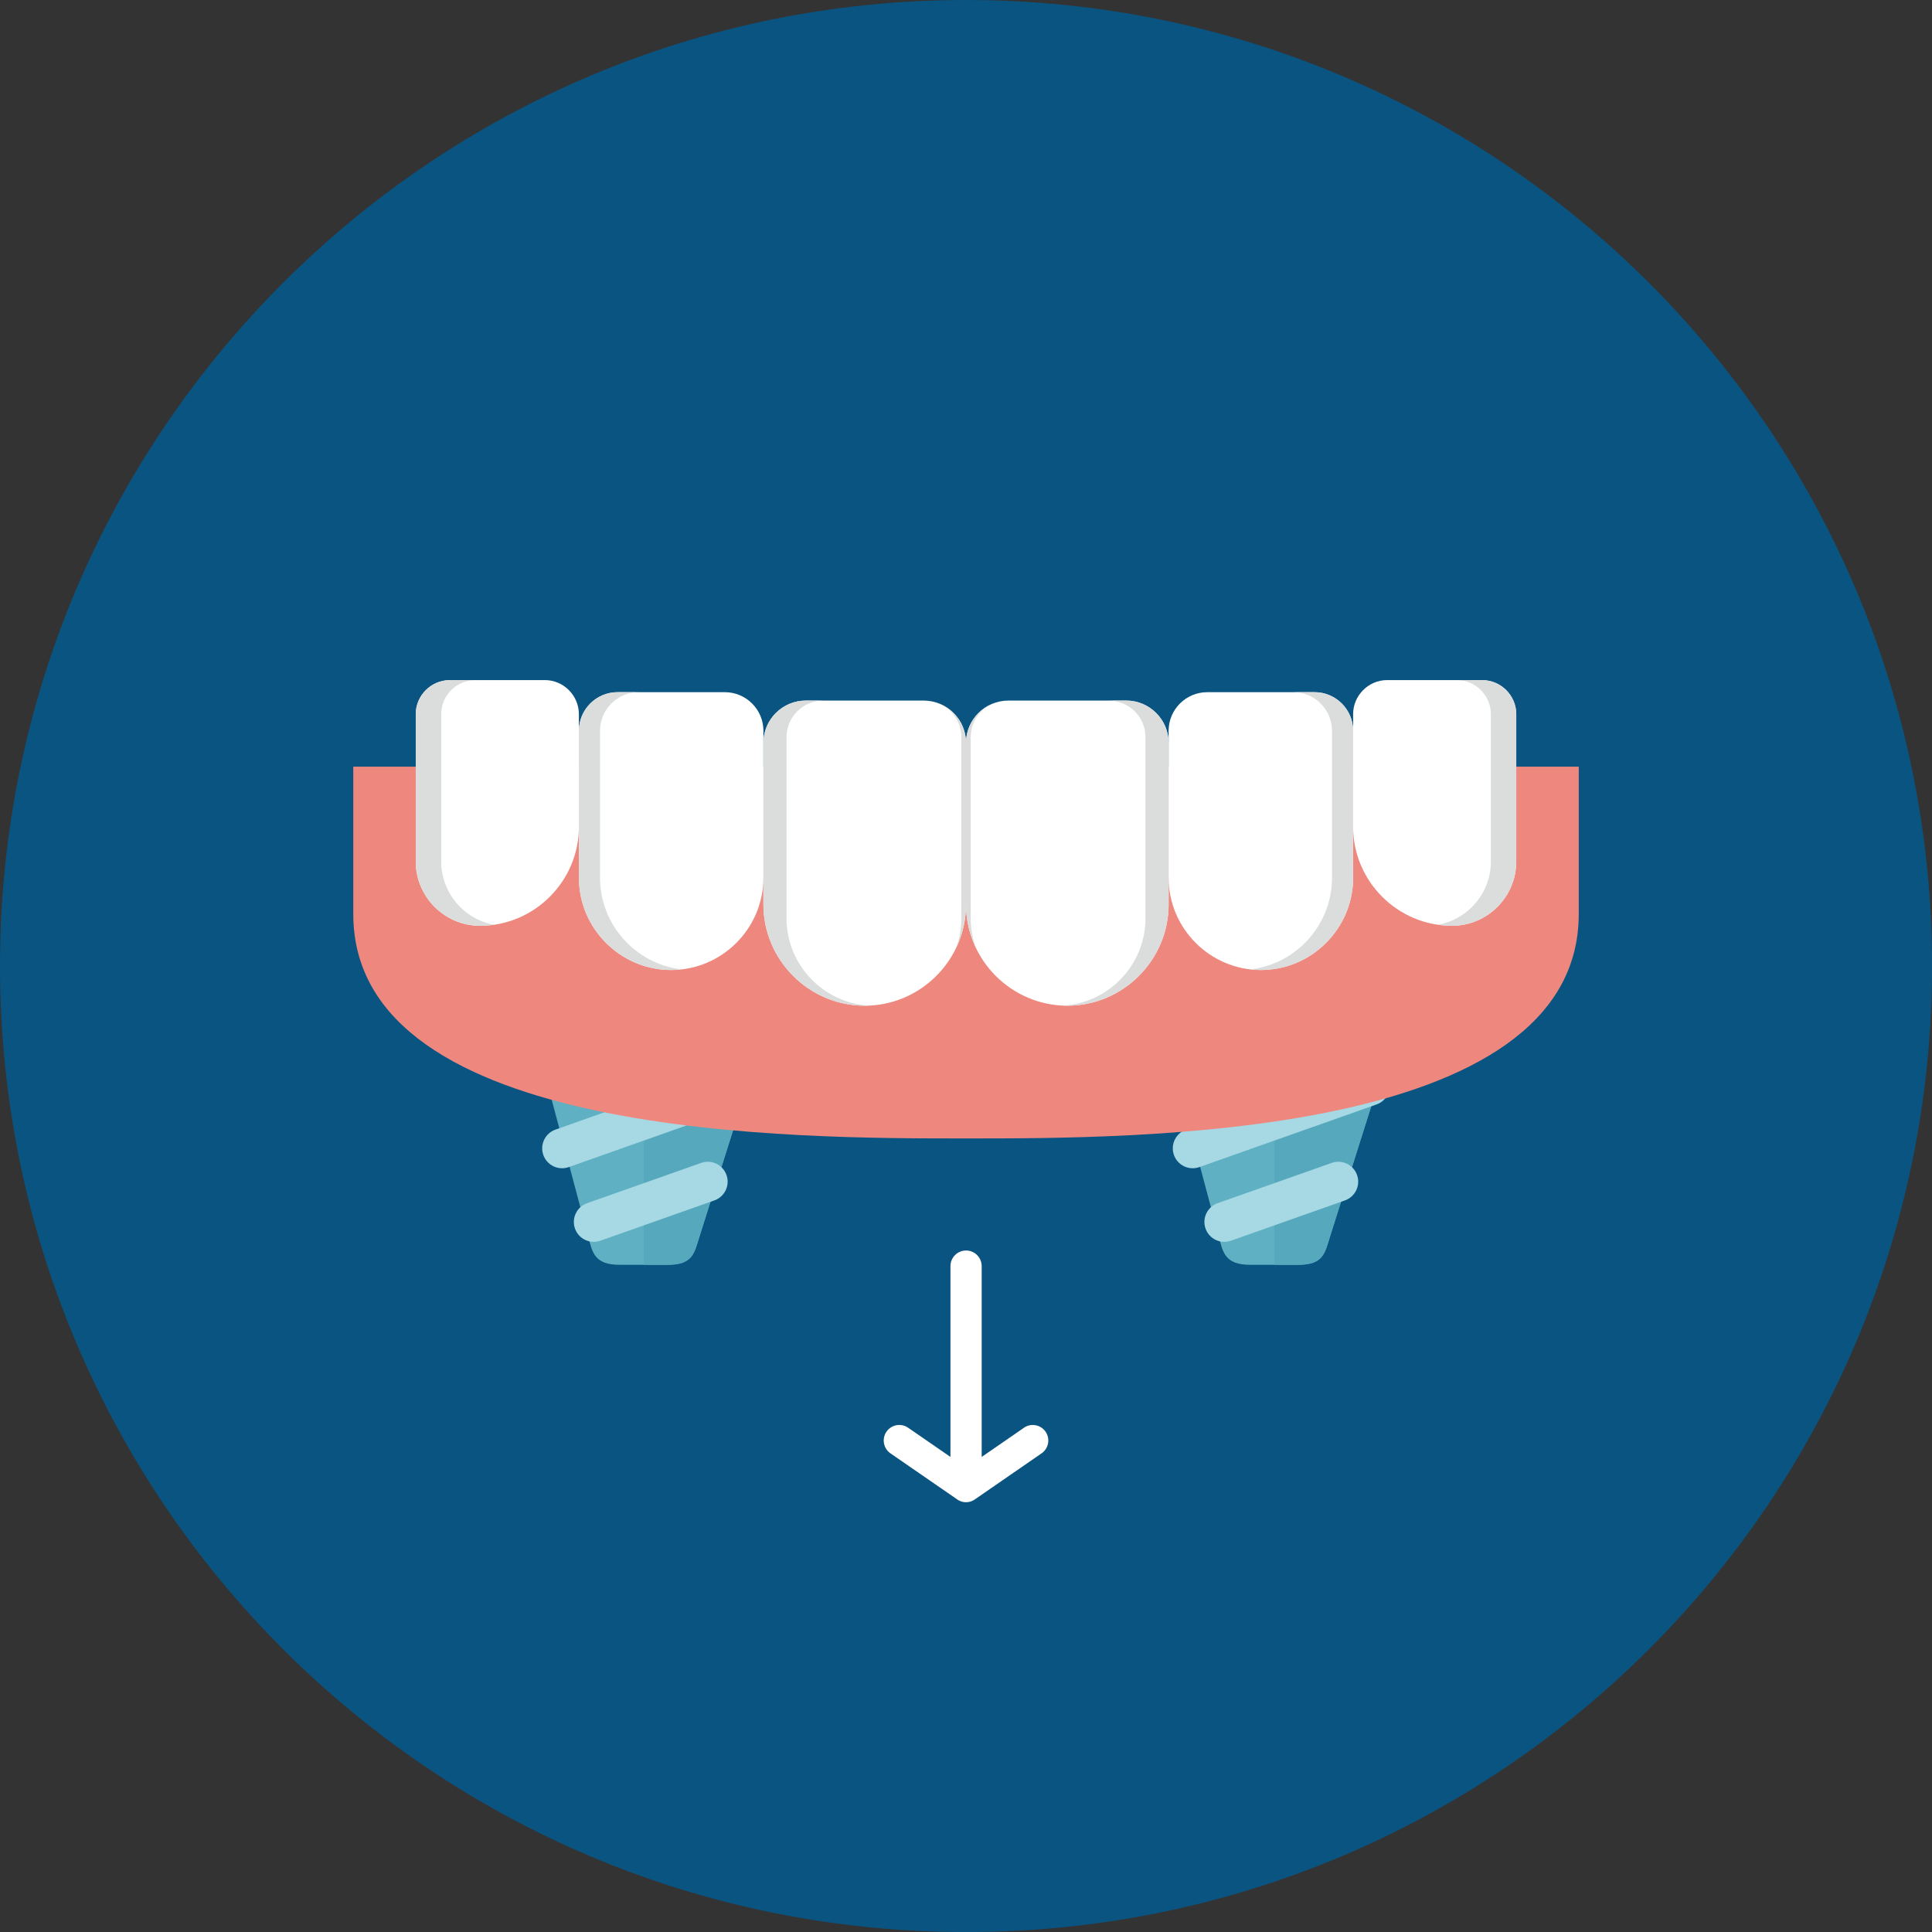<svg xmlns="http://www.w3.org/2000/svg" width="120" height="120" viewBox="0 0 120 120" fill="none"><rect x="0" y="0" width="120" height="120" fill="#333333" stroke="none"/><g clip-path="url(#clip0_523_140)"><path d="M60.001 120.003C93.139 120.003 120.003 93.139 120.003 60.001C120.003 26.864 93.139 0 60.001 0C26.864 0 0 26.864 0 60.001C0 93.139 26.864 120.003 60.001 120.003Z" fill="#0A5481"></path><path fill-rule="evenodd" clip-rule="evenodd" d="M35.093 57.249H45.739C46.704 57.249 47.534 57.499 48.157 57.977C48.784 58.455 49.069 59.034 48.874 59.649L43.441 76.821C43.124 77.823 43.042 78.56 41.472 78.56H38.504C36.899 78.56 36.794 77.788 36.52 76.757L31.941 59.585C31.781 58.979 32.081 58.417 32.704 57.954C33.327 57.49 34.143 57.252 35.09 57.252L35.093 57.249Z" fill="#5FB0C3"></path><path fill-rule="evenodd" clip-rule="evenodd" d="M39.989 57.249H45.739C46.704 57.249 47.534 57.499 48.157 57.977C48.784 58.455 49.069 59.034 48.874 59.649L43.441 76.821C43.124 77.823 43.042 78.56 41.472 78.56H39.989V57.252V57.249Z" fill="#56A8BD"></path><path fill-rule="evenodd" clip-rule="evenodd" d="M33.823 66.771C33.179 66.998 32.474 66.66 32.247 66.017C32.019 65.373 32.357 64.668 33.001 64.441L47.013 59.489C47.656 59.261 48.361 59.599 48.588 60.243C48.816 60.887 48.478 61.592 47.834 61.819L33.823 66.768V66.771Z" fill="#A6D9E4"></path><path fill-rule="evenodd" clip-rule="evenodd" d="M35.323 72.492C34.679 72.719 33.974 72.382 33.747 71.738C33.52 71.094 33.858 70.389 34.501 70.162L45.509 66.27C46.153 66.043 46.858 66.381 47.085 67.025C47.312 67.668 46.975 68.373 46.331 68.6L35.323 72.492Z" fill="#A6D9E4"></path><path fill-rule="evenodd" clip-rule="evenodd" d="M37.289 77.063C36.645 77.29 35.94 76.952 35.713 76.308C35.486 75.665 35.824 74.96 36.468 74.732L43.549 72.23C44.193 72.003 44.898 72.341 45.125 72.984C45.352 73.628 45.014 74.333 44.37 74.561L37.292 77.063H37.289Z" fill="#A6D9E4"></path><path fill-rule="evenodd" clip-rule="evenodd" d="M74.258 57.249H84.904C85.869 57.249 86.699 57.499 87.322 57.977C87.948 58.455 88.234 59.034 88.039 59.649L82.606 76.821C82.289 77.823 82.207 78.56 80.637 78.56H77.669C76.064 78.56 75.959 77.788 75.685 76.757L71.106 59.585C70.945 58.979 71.246 58.417 71.869 57.954C72.492 57.49 73.308 57.252 74.255 57.252L74.258 57.249Z" fill="#5FB0C3"></path><path fill-rule="evenodd" clip-rule="evenodd" d="M79.154 57.249H84.904C85.869 57.249 86.699 57.499 87.322 57.977C87.948 58.455 88.234 59.034 88.039 59.649L82.606 76.821C82.289 77.823 82.207 78.56 80.637 78.56H79.154V57.252V57.249Z" fill="#56A8BD"></path><path fill-rule="evenodd" clip-rule="evenodd" d="M72.99 66.771C72.347 66.998 71.642 66.66 71.415 66.017C71.187 65.373 71.525 64.668 72.169 64.441L86.18 59.489C86.824 59.261 87.529 59.599 87.756 60.243C87.984 60.887 87.646 61.592 87.002 61.819L72.99 66.768V66.771Z" fill="#A6D9E4"></path><path fill-rule="evenodd" clip-rule="evenodd" d="M74.491 72.492C73.847 72.719 73.142 72.382 72.915 71.738C72.688 71.094 73.025 70.389 73.669 70.162L84.677 66.27C85.321 66.043 86.026 66.381 86.253 67.025C86.48 67.668 86.142 68.373 85.499 68.6L74.491 72.492Z" fill="#A6D9E4"></path><path fill-rule="evenodd" clip-rule="evenodd" d="M76.454 77.063C75.81 77.29 75.105 76.952 74.878 76.308C74.651 75.665 74.989 74.96 75.632 74.732L82.714 72.23C83.358 72.003 84.063 72.341 84.29 72.984C84.517 73.628 84.179 74.333 83.535 74.561L76.457 77.063H76.454Z" fill="#A6D9E4"></path><path fill-rule="evenodd" clip-rule="evenodd" d="M98.056 47.618H21.943V56.771C21.943 70.814 49.78 70.71 60.001 70.71C70.223 70.71 98.059 70.811 98.059 56.771V47.618H98.056Z" fill="#EE887E"></path><path fill-rule="evenodd" clip-rule="evenodd" d="M62.632 43.514H69.955C71.403 43.514 72.585 44.697 72.585 46.145V56.174C72.585 59.634 69.754 62.466 66.293 62.466C62.833 62.466 60.001 59.634 60.001 56.174V46.145C60.001 44.697 61.184 43.514 62.632 43.514Z" fill="white"></path><path fill-rule="evenodd" clip-rule="evenodd" d="M68.877 43.514H69.955C71.403 43.514 72.585 44.697 72.585 46.145V56.174C72.585 59.634 69.754 62.466 66.293 62.466C66.194 62.466 66.095 62.463 65.999 62.46C68.857 62.314 71.147 59.932 71.147 57.039V45.783C71.147 44.536 70.127 43.517 68.877 43.517V43.514ZM60.616 58.877C60.223 58.056 60.001 57.138 60.001 56.174V46.145C60.001 45.029 60.703 44.073 61.688 43.689C60.87 44.032 60.293 44.842 60.293 45.78V57.036C60.293 57.68 60.406 58.3 60.616 58.874V58.877Z" fill="#DBDCDC"></path><path fill-rule="evenodd" clip-rule="evenodd" d="M74.98 42.993H81.651C82.97 42.993 84.045 44.07 84.045 45.387V54.519C84.045 57.671 81.467 60.249 78.315 60.249C75.163 60.249 72.585 57.671 72.585 54.519V45.387C72.585 44.07 73.663 42.993 74.98 42.993Z" fill="white"></path><path fill-rule="evenodd" clip-rule="evenodd" d="M80.34 42.993H81.651C82.967 42.993 84.045 44.07 84.045 45.387V54.519C84.045 57.671 81.467 60.249 78.315 60.249C78.094 60.249 77.876 60.234 77.66 60.211C80.506 59.882 82.734 57.45 82.734 54.519V45.387C82.734 44.07 81.656 42.993 80.34 42.993Z" fill="#DBDCDC"></path><path fill-rule="evenodd" clip-rule="evenodd" d="M86.16 42.244H92.059C93.224 42.244 94.177 43.197 94.177 44.362V53.514C94.177 55.708 92.382 57.502 90.189 57.502C86.809 57.502 84.045 54.738 84.045 51.359V44.359C84.045 43.194 84.998 42.241 86.163 42.241L86.16 42.244Z" fill="white"></path><path fill-rule="evenodd" clip-rule="evenodd" d="M90.48 42.244H92.062C93.227 42.244 94.179 43.197 94.179 44.362V53.514C94.179 55.708 92.385 57.502 90.192 57.502C89.894 57.502 89.603 57.482 89.318 57.438C91.179 57.103 92.601 55.466 92.601 53.511V44.359C92.601 43.194 91.648 42.241 90.483 42.241L90.48 42.244Z" fill="#DBDCDC"></path><path fill-rule="evenodd" clip-rule="evenodd" d="M57.371 43.514H50.048C48.6 43.514 47.417 44.697 47.417 46.145V56.174C47.417 59.634 50.249 62.466 53.709 62.466C57.17 62.466 60.002 59.634 60.002 56.174V46.145C60.002 44.697 58.819 43.514 57.371 43.514Z" fill="white"></path><path fill-rule="evenodd" clip-rule="evenodd" d="M51.123 43.514H50.045C48.597 43.514 47.414 44.697 47.414 46.145V56.174C47.414 59.634 50.246 62.466 53.706 62.466C53.806 62.466 53.905 62.463 54.001 62.46C51.146 62.314 48.853 59.932 48.853 57.039V45.783C48.853 44.536 49.873 43.517 51.12 43.517L51.123 43.514ZM59.387 58.877C59.78 58.056 60.002 57.138 60.002 56.174V46.145C60.002 45.029 59.299 44.073 58.315 43.689C59.133 44.032 59.71 44.842 59.71 45.78V57.036C59.71 57.68 59.596 58.3 59.387 58.874V58.877Z" fill="#DBDCDC"></path><path fill-rule="evenodd" clip-rule="evenodd" d="M45.023 42.993H38.352C37.036 42.993 35.958 44.07 35.958 45.387V54.519C35.958 57.671 38.536 60.249 41.688 60.249C44.839 60.249 47.417 57.671 47.417 54.519V45.387C47.417 44.07 46.34 42.993 45.023 42.993Z" fill="white"></path><path fill-rule="evenodd" clip-rule="evenodd" d="M39.663 42.993H38.352C37.036 42.993 35.958 44.07 35.958 45.387V54.519C35.958 57.671 38.536 60.249 41.688 60.249C41.909 60.249 42.127 60.234 42.343 60.211C39.497 59.882 37.269 57.45 37.269 54.519V45.387C37.269 44.07 38.346 42.993 39.663 42.993Z" fill="#DBDCDC"></path><path fill-rule="evenodd" clip-rule="evenodd" d="M33.84 42.244H27.941C26.776 42.244 25.823 43.197 25.823 44.362V53.514C25.823 55.708 27.618 57.502 29.811 57.502C33.19 57.502 35.955 54.738 35.955 51.359V44.359C35.955 43.194 35.002 42.241 33.837 42.241L33.84 42.244Z" fill="white"></path><path fill-rule="evenodd" clip-rule="evenodd" d="M29.523 42.244H27.941C26.776 42.244 25.823 43.197 25.823 44.362V53.514C25.823 55.708 27.621 57.502 29.811 57.502C30.108 57.502 30.4 57.482 30.688 57.438C28.827 57.103 27.405 55.466 27.405 53.511V44.359C27.405 43.194 28.358 42.241 29.523 42.241V42.244Z" fill="#DBDCDC"></path><path fill-rule="evenodd" clip-rule="evenodd" d="M63.596 88.68C64.036 88.377 64.639 88.487 64.942 88.924C65.245 89.364 65.134 89.967 64.694 90.27L60.613 93.087C60.444 93.224 60.232 93.305 60.002 93.305C59.771 93.305 59.556 93.224 59.39 93.087L55.309 90.27C54.869 89.967 54.758 89.364 55.061 88.924C55.364 88.487 55.967 88.374 56.407 88.68L59.034 90.492V78.641C59.034 78.106 59.468 77.671 60.004 77.671C60.54 77.671 60.974 78.106 60.974 78.641V90.492L63.602 88.68H63.596Z" fill="white"></path></g><defs><clipPath id="clip0_523_140"><rect width="120" height="120" fill="white"></rect></clipPath></defs></svg>